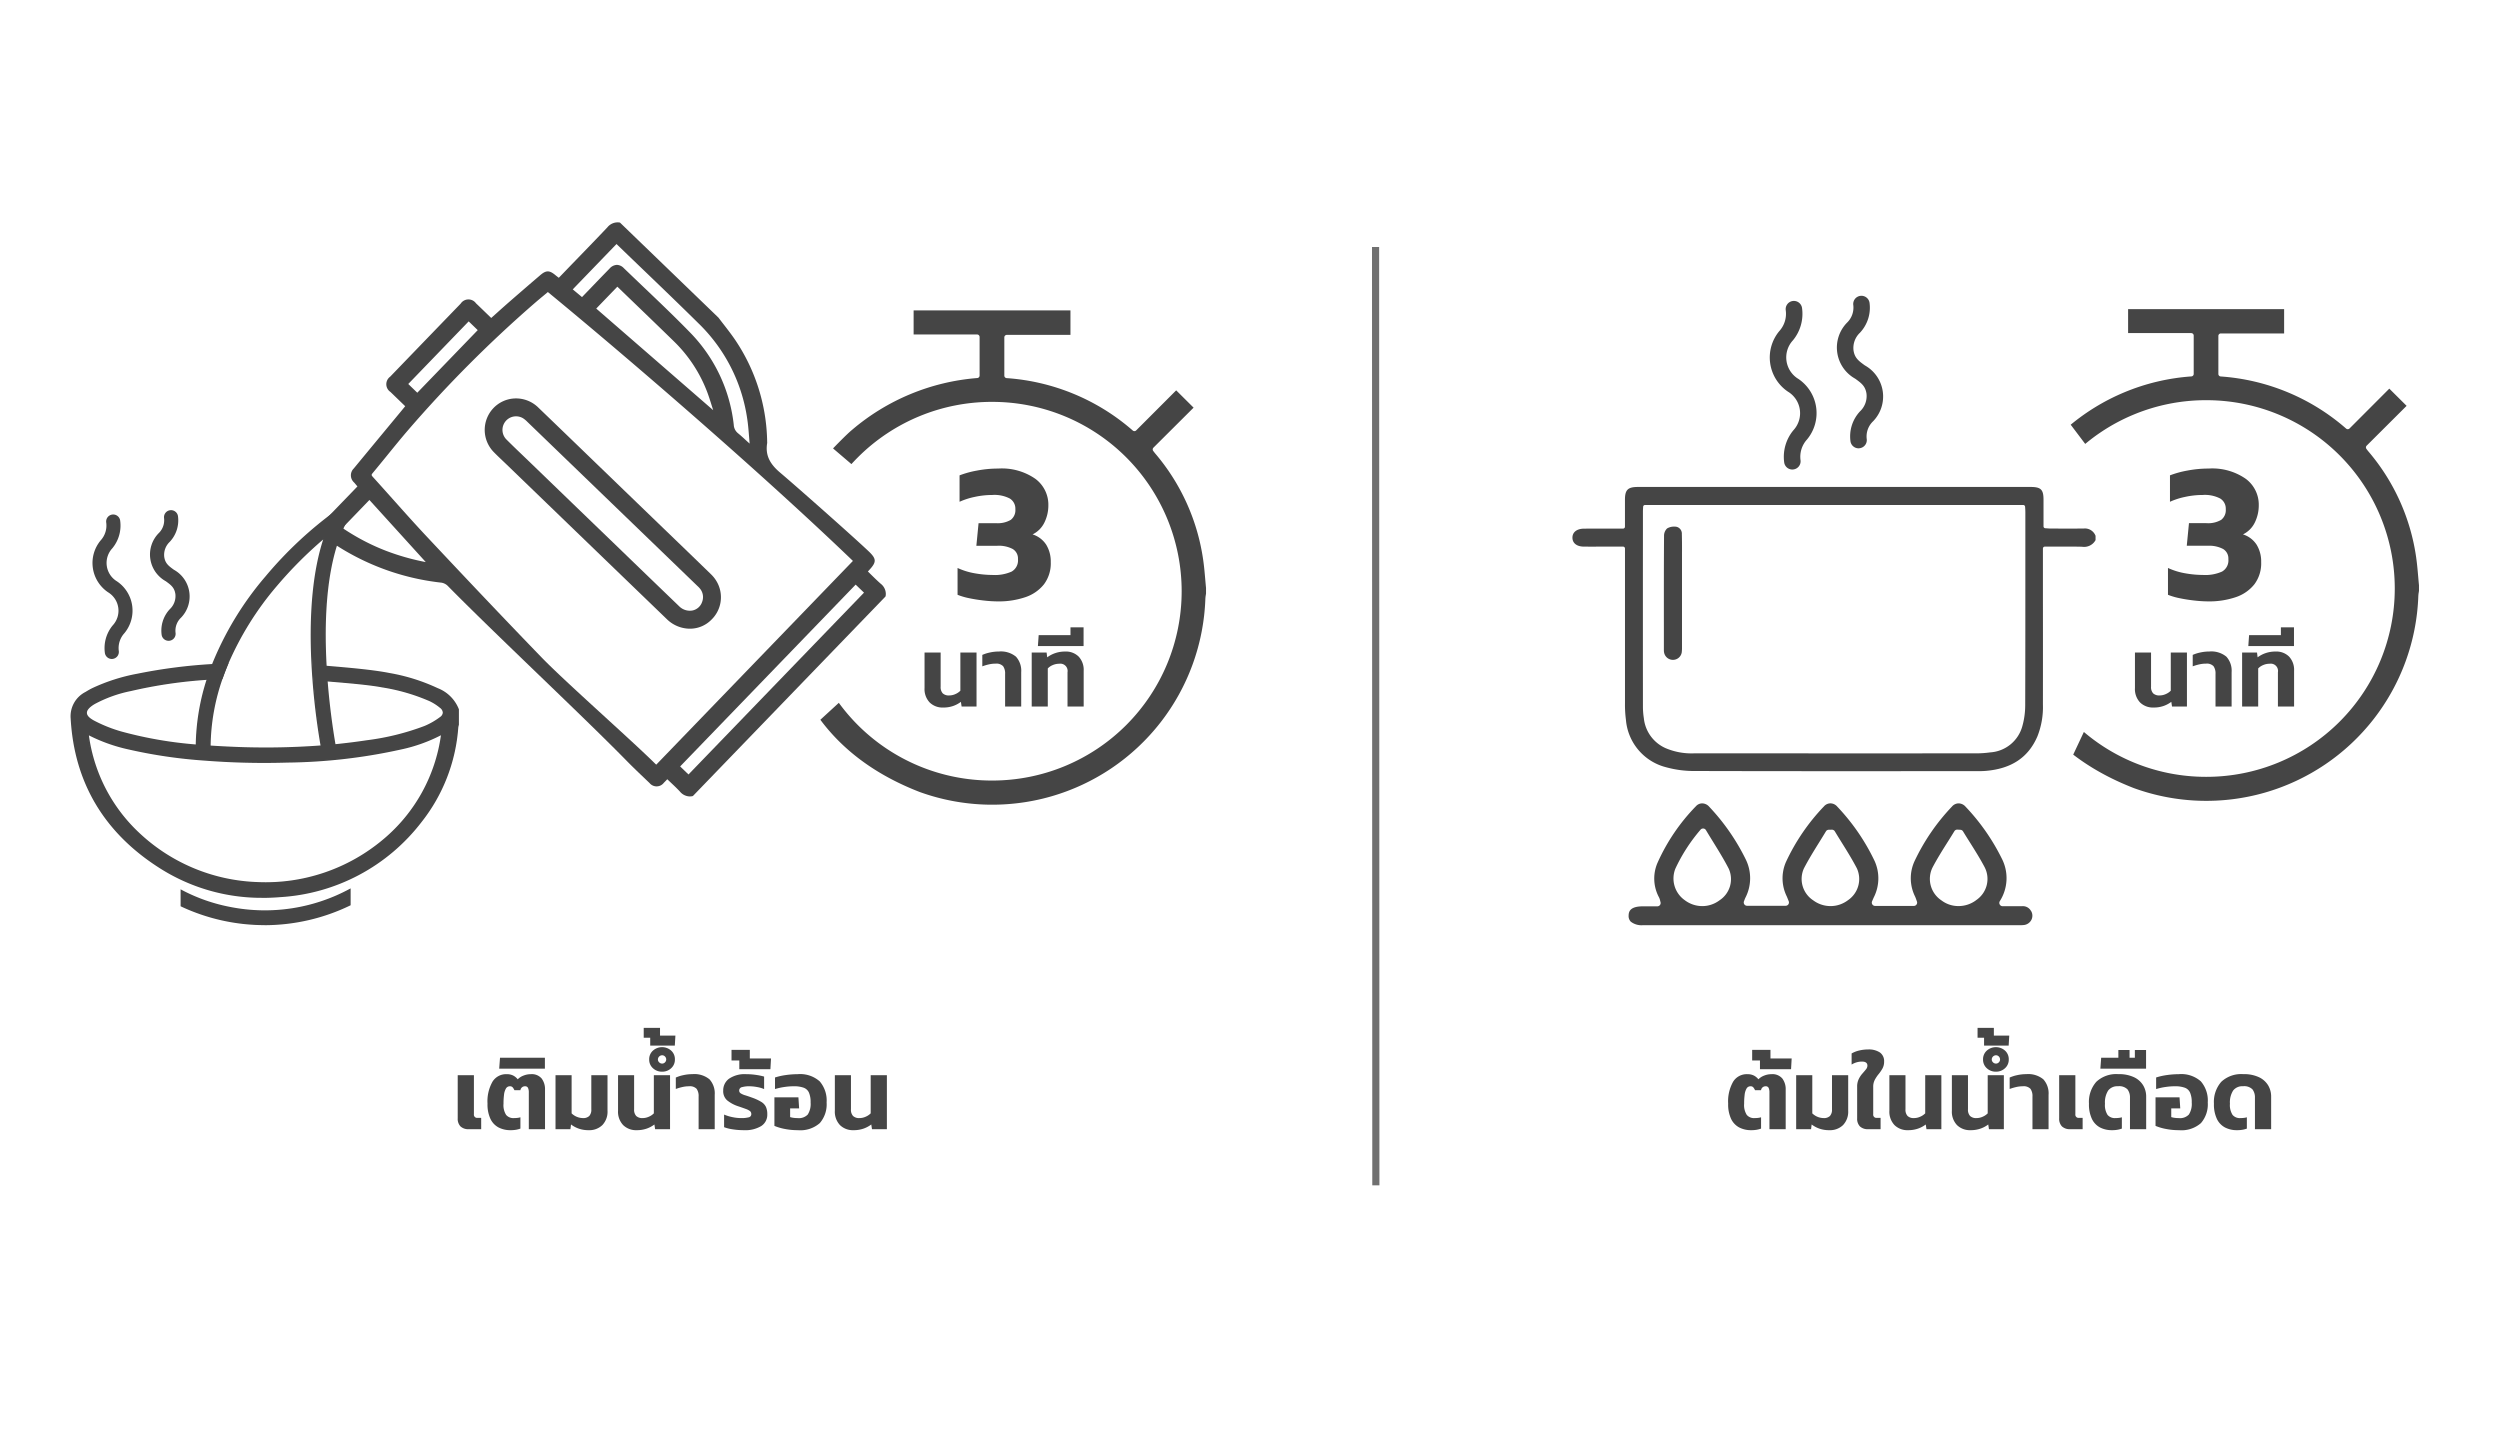 <svg xmlns="http://www.w3.org/2000/svg" xmlns:xlink="http://www.w3.org/1999/xlink" width="350" height="200" viewBox="0 0 350 200"><defs><clipPath id="a"><path d="M485.556,269.766l5.762,7.628-.309,37.7-4.026,8.571,8.554,7.545,36.426-5.927,9.673-12.862,2.161-26.343-3.911-18.007-5.247-7.614-12.657-9.673s-11.936-.1-13.686-.1-10.907.207-12.04.207-8.55,4.219-8.55,4.219-3.077,6.468-3.077,7.146.926,7.519.926,7.519Z" transform="translate(-484.63 -250.68)" fill="none"/></clipPath><clipPath id="b"><path d="M536.763,249.777l5.878,5.017,5.484,9.622.829,7.552-5.9,11.276-8.689,7.965,5.693,11.1,31.913,5.862s16.526-4.7,17.225-6.793,9.543-13.741,9.777-17.577,1.4-21.887,1.4-24.384,0-18.325-1.629-20.884-11.871-16.215-11.871-16.215-17.819-3.8-19.5-3.92-16.113,1.049-16.113,1.049l-8.939,6.751-9.448,5.8-1.861,8.584.982,9.5,4.778-.3Z" transform="translate(-531.01 -218.385)" fill="none"/></clipPath><clipPath id="d"><rect width="350" height="200"/></clipPath></defs><g id="c" clip-path="url(#d)"><path d="M58.762,15a1.593,1.593,0,0,1-1.183-.392,1.532,1.532,0,0,1-.385-1.12V7.44h2.268V12.9a.452.452,0,0,0,.5.518h.518V15Zm5.824.14a3.563,3.563,0,0,1-1.666-.378,2.633,2.633,0,0,1-1.141-1.2,4.752,4.752,0,0,1-.413-2.135,5.571,5.571,0,0,1,.7-3.08A2.239,2.239,0,0,1,64.04,7.3a1.971,1.971,0,0,1,.938.2,1.943,1.943,0,0,1,.616.518A2.221,2.221,0,0,1,66.4,7.5a2.745,2.745,0,0,1,1.015-.2,1.815,1.815,0,0,1,1.533.609,2.485,2.485,0,0,1,.469,1.561V15H67.148V9.876a1.518,1.518,0,0,0-.112-.658.438.438,0,0,0-.434-.224.633.633,0,0,0-.63.546h-.84a1.705,1.705,0,0,0-.252-.406.483.483,0,0,0-.378-.14.62.62,0,0,0-.56.322,2.229,2.229,0,0,0-.266.875,9.933,9.933,0,0,0-.07,1.239A2.544,2.544,0,0,0,63.97,13a1.324,1.324,0,0,0,1.092.448,4.252,4.252,0,0,0,.483-.028,2.384,2.384,0,0,0,.427-.084v1.582a3.739,3.739,0,0,1-.6.161A4.3,4.3,0,0,1,64.586,15.14ZM63,6.53,63.116,5H69.4V6.53ZM75.52,15.14a4.092,4.092,0,0,1-1.379-.217,3.96,3.96,0,0,1-1.085-.581L72.972,15H70.886V7.44H73.14v5.348a2.325,2.325,0,0,0,1.582.658,1.194,1.194,0,0,0,.889-.294,1.3,1.3,0,0,0,.287-.938V7.44h2.268v4.97a2.711,2.711,0,0,1-.721,2.016A2.616,2.616,0,0,1,75.52,15.14Zm6.734,0a2.573,2.573,0,0,1-1.9-.714,2.726,2.726,0,0,1-.714-2.016V7.44H81.89v4.774a1.284,1.284,0,0,0,.294.938,1.219,1.219,0,0,0,.9.294,2.108,2.108,0,0,0,.889-.2,2.168,2.168,0,0,0,.679-.462V7.44h2.268V15H84.83l-.1-.658a3.935,3.935,0,0,1-1.092.581A4.154,4.154,0,0,1,82.254,15.14ZM85.81,6.95a1.823,1.823,0,0,1-1.281-.483A1.592,1.592,0,0,1,84,5.242,1.608,1.608,0,0,1,84.529,4a1.922,1.922,0,0,1,2.548,0A1.608,1.608,0,0,1,87.6,5.242a1.592,1.592,0,0,1-.525,1.225A1.8,1.8,0,0,1,85.81,6.95Zm0-1.134a.542.542,0,0,0,.406-.175.561.561,0,0,0,.168-.4.577.577,0,0,0-.168-.413.542.542,0,0,0-.406-.175.6.6,0,0,0-.588.588.55.55,0,0,0,.175.4A.565.565,0,0,0,85.81,5.816ZM84.144,3.3V2.2h-.91V.818h2.282V1.9h2.156l-.084,1.4ZM90.92,15V10.436a1.744,1.744,0,0,0-.28-1.085,1.3,1.3,0,0,0-1.064-.357,4.234,4.234,0,0,0-.959.112,6.91,6.91,0,0,0-.889.266v-1.6a5.158,5.158,0,0,1,1.05-.336,5.855,5.855,0,0,1,1.274-.14,3.319,3.319,0,0,1,2.387.721,2.924,2.924,0,0,1,.735,2.177V15Zm6.342.14a10.033,10.033,0,0,1-1.575-.119,5.609,5.609,0,0,1-1.2-.3V12.956a5.966,5.966,0,0,0,1.162.357,5.855,5.855,0,0,0,1.176.133,4,4,0,0,0,1.134-.112.439.439,0,0,0,.336-.448.52.52,0,0,0-.2-.434,2.221,2.221,0,0,0-.609-.3Q97.08,12,96.422,11.78a4.81,4.81,0,0,1-1.526-.833A1.705,1.705,0,0,1,94.364,9.6a2.017,2.017,0,0,1,.805-1.659A3.9,3.9,0,0,1,97.612,7.3a9.056,9.056,0,0,1,1.372.105,8.418,8.418,0,0,1,1.106.231v1.75a4.382,4.382,0,0,0-1.036-.294,6.4,6.4,0,0,0-1.036-.1,3.638,3.638,0,0,0-1.008.119A.482.482,0,0,0,96.6,9.6a.447.447,0,0,0,.217.385,2.4,2.4,0,0,0,.63.273q.413.126.987.336a6.74,6.74,0,0,1,1.26.588,1.684,1.684,0,0,1,.651.7,2.462,2.462,0,0,1,.189,1.036,1.866,1.866,0,0,1-.861,1.652A4.328,4.328,0,0,1,97.262,15.14ZM96.618,6.6V5.382H95.526V3.9h2.562V5.1h2.968l-.084,1.5Zm8.19,8.54a9.266,9.266,0,0,1-1.834-.175,7.155,7.155,0,0,1-1.442-.427v-4h3.36l.1,1.554h-1.26v1.218a3.319,3.319,0,0,0,.5.105,4.294,4.294,0,0,0,.56.035,1.714,1.714,0,0,0,1.407-.5,2.738,2.738,0,0,0,.4-1.687,3.342,3.342,0,0,0-.231-1.379,1.3,1.3,0,0,0-.749-.693,4.009,4.009,0,0,0-1.386-.2,9.28,9.28,0,0,0-1.295.1,8.412,8.412,0,0,0-1.323.294V7.762a8.953,8.953,0,0,1,1.54-.343A11.785,11.785,0,0,1,104.78,7.3a4.126,4.126,0,0,1,3.094,1.008,4.11,4.11,0,0,1,.966,2.954,4.011,4.011,0,0,1-.952,2.884A4.112,4.112,0,0,1,104.808,15.14Zm7.8,0a2.573,2.573,0,0,1-1.9-.714,2.726,2.726,0,0,1-.714-2.016V7.44h2.254v4.774a1.284,1.284,0,0,0,.294.938,1.219,1.219,0,0,0,.9.294,2.108,2.108,0,0,0,.889-.2,2.168,2.168,0,0,0,.679-.462V7.44h2.268V15h-2.086l-.1-.658a3.935,3.935,0,0,1-1.092.581A4.154,4.154,0,0,1,112.606,15.14Z" transform="translate(6.886 143.085)" fill="#454545"/><path d="M52.542,15.14a3.563,3.563,0,0,1-1.666-.378,2.633,2.633,0,0,1-1.141-1.2,4.752,4.752,0,0,1-.413-2.135,5.571,5.571,0,0,1,.7-3.08A2.239,2.239,0,0,1,52,7.3a1.971,1.971,0,0,1,.938.2,1.943,1.943,0,0,1,.616.518,2.222,2.222,0,0,1,.805-.518,2.745,2.745,0,0,1,1.015-.2,1.815,1.815,0,0,1,1.533.609,2.485,2.485,0,0,1,.469,1.561V15H55.1V9.876a1.518,1.518,0,0,0-.112-.658.438.438,0,0,0-.434-.224.633.633,0,0,0-.63.546h-.84a1.705,1.705,0,0,0-.252-.406.483.483,0,0,0-.378-.14.62.62,0,0,0-.56.322,2.229,2.229,0,0,0-.266.875,9.933,9.933,0,0,0-.07,1.239A2.544,2.544,0,0,0,51.926,13a1.324,1.324,0,0,0,1.092.448,4.252,4.252,0,0,0,.483-.028,2.384,2.384,0,0,0,.427-.084v1.582a3.74,3.74,0,0,1-.6.161A4.3,4.3,0,0,1,52.542,15.14ZM53.774,6.6V5.382H52.682V3.9h2.562V5.1h2.968l-.084,1.5Zm9.7,8.54a4.092,4.092,0,0,1-1.379-.217,3.96,3.96,0,0,1-1.085-.581L60.928,15H58.842V7.44H61.1v5.348a2.325,2.325,0,0,0,1.582.658,1.194,1.194,0,0,0,.889-.294,1.3,1.3,0,0,0,.287-.938V7.44h2.268v4.97a2.711,2.711,0,0,1-.721,2.016A2.616,2.616,0,0,1,63.476,15.14Zm5.46-.14a1.572,1.572,0,0,1-1.169-.392,1.532,1.532,0,0,1-.385-1.12V9.05A2.373,2.373,0,0,1,67.6,7.993a3.384,3.384,0,0,1,.5-.763q.287-.322.5-.588a.843.843,0,0,0,.217-.532q0-.574-.77-.574a2.72,2.72,0,0,0-1.442.42V4.4a3.813,3.813,0,0,1,1.057-.413,5.262,5.262,0,0,1,1.239-.147,2.794,2.794,0,0,1,1.673.427,1.472,1.472,0,0,1,.581,1.267,1.961,1.961,0,0,1-.231.973,5.2,5.2,0,0,1-.532.777,4.884,4.884,0,0,0-.532.791,2.073,2.073,0,0,0-.231,1V12.9a.452.452,0,0,0,.5.518h.532V15Zm5.572.14a2.573,2.573,0,0,1-1.9-.714,2.726,2.726,0,0,1-.714-2.016V7.44h2.254v4.774a1.284,1.284,0,0,0,.294.938,1.219,1.219,0,0,0,.9.294,2.108,2.108,0,0,0,.889-.2,2.168,2.168,0,0,0,.679-.462V7.44H79.17V15H77.084l-.1-.658a3.935,3.935,0,0,1-1.092.581A4.154,4.154,0,0,1,74.508,15.14Zm8.75,0a2.573,2.573,0,0,1-1.9-.714,2.726,2.726,0,0,1-.714-2.016V7.44h2.254v4.774a1.284,1.284,0,0,0,.294.938,1.219,1.219,0,0,0,.9.294,2.108,2.108,0,0,0,.889-.2,2.168,2.168,0,0,0,.679-.462V7.44H87.92V15H85.834l-.1-.658a3.935,3.935,0,0,1-1.092.581A4.154,4.154,0,0,1,83.258,15.14Zm3.556-8.19a1.823,1.823,0,0,1-1.281-.483,1.592,1.592,0,0,1-.525-1.225A1.608,1.608,0,0,1,85.533,4a1.922,1.922,0,0,1,2.548,0,1.608,1.608,0,0,1,.525,1.239,1.592,1.592,0,0,1-.525,1.225A1.8,1.8,0,0,1,86.814,6.95Zm0-1.134a.542.542,0,0,0,.406-.175.561.561,0,0,0,.168-.4.577.577,0,0,0-.168-.413.542.542,0,0,0-.406-.175.6.6,0,0,0-.588.588.55.55,0,0,0,.175.4A.565.565,0,0,0,86.814,5.816ZM85.148,3.3V2.2h-.91V.818H86.52V1.9h2.156l-.084,1.4ZM91.924,15V10.436a1.744,1.744,0,0,0-.28-1.085,1.3,1.3,0,0,0-1.064-.357,4.234,4.234,0,0,0-.959.112,6.91,6.91,0,0,0-.889.266v-1.6a5.158,5.158,0,0,1,1.05-.336,5.855,5.855,0,0,1,1.274-.14,3.319,3.319,0,0,1,2.387.721,2.924,2.924,0,0,1,.735,2.177V15Zm5.306,0a1.593,1.593,0,0,1-1.183-.392,1.532,1.532,0,0,1-.385-1.12V7.44H97.93V12.9a.452.452,0,0,0,.5.518h.518V15Zm5.824.14a3.563,3.563,0,0,1-1.666-.378,2.633,2.633,0,0,1-1.141-1.2,4.752,4.752,0,0,1-.413-2.135,4.263,4.263,0,0,1,1.022-3.052,4.053,4.053,0,0,1,3.08-1.078,4.87,4.87,0,0,1,2.247.448,2.96,2.96,0,0,1,1.26,1.155,3.041,3.041,0,0,1,.4,1.519V15h-2.268V10.6a1.852,1.852,0,0,0-.343-1.169,1.627,1.627,0,0,0-1.337-.441,1.607,1.607,0,0,0-1.372.6,3.064,3.064,0,0,0-.448,1.841A2.544,2.544,0,0,0,102.438,13a1.324,1.324,0,0,0,1.092.448,4.252,4.252,0,0,0,.483-.028,2.384,2.384,0,0,0,.427-.084v1.582a3.739,3.739,0,0,1-.6.161A4.3,4.3,0,0,1,103.054,15.14ZM101.43,6.53,101.542,5h2.408V3.912h1.568V5h.742V3.912h1.568V6.53Zm11,8.61a9.266,9.266,0,0,1-1.834-.175,7.155,7.155,0,0,1-1.442-.427v-4h3.36l.1,1.554h-1.26v1.218a3.319,3.319,0,0,0,.5.105,4.294,4.294,0,0,0,.56.035,1.714,1.714,0,0,0,1.407-.5,2.738,2.738,0,0,0,.4-1.687,3.342,3.342,0,0,0-.231-1.379,1.3,1.3,0,0,0-.749-.693,4.009,4.009,0,0,0-1.386-.2,9.28,9.28,0,0,0-1.295.1,8.412,8.412,0,0,0-1.323.294V7.762a8.953,8.953,0,0,1,1.54-.343,11.785,11.785,0,0,1,1.624-.119A4.126,4.126,0,0,1,115.5,8.308a4.11,4.11,0,0,1,.966,2.954,4.011,4.011,0,0,1-.952,2.884A4.112,4.112,0,0,1,112.434,15.14Zm8.12,0a3.563,3.563,0,0,1-1.666-.378,2.633,2.633,0,0,1-1.141-1.2,4.752,4.752,0,0,1-.413-2.135,4.263,4.263,0,0,1,1.022-3.052,4.053,4.053,0,0,1,3.08-1.078,4.87,4.87,0,0,1,2.247.448,2.96,2.96,0,0,1,1.26,1.155,3.041,3.041,0,0,1,.4,1.519V15h-2.268V10.6a1.852,1.852,0,0,0-.343-1.169,1.627,1.627,0,0,0-1.337-.441,1.607,1.607,0,0,0-1.372.6,3.064,3.064,0,0,0-.448,1.841A2.544,2.544,0,0,0,119.938,13a1.324,1.324,0,0,0,1.092.448,4.252,4.252,0,0,0,.483-.028,2.384,2.384,0,0,0,.427-.084v1.582a3.739,3.739,0,0,1-.6.161A4.3,4.3,0,0,1,120.554,15.14Z" transform="translate(192.621 143.085)" fill="#454545"/><path d="M0,0,.04,131.368" transform="translate(192.58 34.583)" fill="none" stroke="#707070" stroke-width="1"/><g transform="translate(220.142 36.54)"><g transform="translate(0 0)"><g transform="translate(0 14.616)"><path d="M351.79,317.605h.019a1.962,1.962,0,0,0,1.369-3.388,2,2,0,0,0-1.383-.557h-.03a2.031,2.031,0,0,0-2.005,2A2.008,2.008,0,0,0,351.79,317.605Z" transform="translate(-315.124 -313.66)" fill="none"/><path d="M300.89,350.434c-.81-.4-1.65-.815-2.5-1.135a47.385,47.385,0,0,0-12.553-2.643,88.84,88.84,0,0,0-19.42.1,48.011,48.011,0,0,0-11.26,2.546,26.515,26.515,0,0,0-2.439,1.137c-.19.1-.381.2-.576.29h49.341c-.2-.1-.4-.195-.594-.292Z" transform="translate(-240.16 -338.628)" fill="none"/><path d="M297.809,400.58c0-.158-.009-.316-.021-.48H245.363v0c-.009.142-.014.258-.014.376v2.137q0,12.581,0,25.164a10.106,10.106,0,0,0,.121,1.571,4.665,4.665,0,0,0,2.752,3.8,8.731,8.731,0,0,0,3.746.675h8.568q15.418,0,30.843,0a13.211,13.211,0,0,0,1.968-.128,4.492,4.492,0,0,0,4.054-3.263,10.354,10.354,0,0,0,.39-2.766c.023-7.287.021-14.695.019-21.859v-5.229Zm-46.986,12.936v5.978a5.419,5.419,0,0,1-.037.771,1.777,1.777,0,0,1-1.731,1.522h-.042a1.8,1.8,0,0,1-1.743-1.367,2.073,2.073,0,0,1-.058-.478V417.3c0-4.409-.009-8.97.021-13.456a1.859,1.859,0,0,1,.675-1.425,2.538,2.538,0,0,1,1.727-.3,1.508,1.508,0,0,1,1.167,1.518c.021.829.021,1.669.023,2.483v.4c0,1.26,0,2.52,0,3.778v3.214Z" transform="translate(-234.945 -380.04)" fill="none"/><path d="M272.022,392.793c-1.165.016-2.346.012-3.493.007l-.982,0c-.179,0-.355-.014-.543-.026-.088-.007-.183-.014-.281-.019a.266.266,0,0,1-.253-.262v-3.725c0-1.441-.364-1.794-1.836-1.794H209.719c-1.448,0-1.845.388-1.847,1.8v3.769a.265.265,0,0,1-.269.262h-2.251c-1.058,0-2.151,0-3.226.007-.991.012-1.606.492-1.606,1.258s.6,1.251,1.6,1.258c.989.007,2,0,2.971,0h2.516a.266.266,0,0,1,.269.262v5.651c0,5.259,0,10.7,0,16.048a16.192,16.192,0,0,0,.132,2.281,7.486,7.486,0,0,0,5.644,6.651,14.672,14.672,0,0,0,4.038.52c10.469.03,21.114.028,31.407.023h7.888c.464,0,.94,0,1.4-.039,3.6-.3,5.969-1.887,7.234-4.841a11.093,11.093,0,0,0,.768-4.444q.01-7.617,0-15.236v-6.614a.265.265,0,0,1,.269-.262c.534,0,1.058,0,1.578,0,1.246-.007,2.423-.012,3.618.016a1.828,1.828,0,0,0,1.905-.931v-.594a1.6,1.6,0,0,0-1.752-1.014Zm-8.116,24.795a10.82,10.82,0,0,1-.408,2.906,4.991,4.991,0,0,1-4.493,3.641,14.322,14.322,0,0,1-2.049.135q-15.421.007-30.843,0h-8.568a9.242,9.242,0,0,1-3.973-.724,5.154,5.154,0,0,1-3.056-4.2,10.59,10.59,0,0,1-.128-1.652q-.01-12.581,0-25.164V390.4c0-.125.007-.253.016-.4,0-.077.009-.158.014-.251a.266.266,0,0,1,.269-.251h52.936a.268.268,0,0,1,.269.251q.007.118.014.237c.012.169.021.346.021.52v5.229C263.927,402.89,263.93,410.3,263.907,417.588Z" transform="translate(-200.52 -369.957)" fill="#454545"/><path d="M258.213,414.4c0-.81,0-1.648-.023-2.469a.982.982,0,0,0-.736-1.016,1.725,1.725,0,0,0-.334-.03,1.935,1.935,0,0,0-.989.255,1.4,1.4,0,0,0-.434.991c-.03,4.484-.026,9.044-.023,13.451v2.641a1.55,1.55,0,0,0,.044.357,1.26,1.26,0,0,0,1.249.963,1.246,1.246,0,0,0,1.211-1.068,4.888,4.888,0,0,0,.032-.7V414.4Z" transform="translate(-242.873 -388.318)" fill="#454545"/></g><path d="M290.72,592.919a1.293,1.293,0,0,0-1.279-.666h0c-.573,0-1.146,0-1.768,0h-.926a.466.466,0,0,1-.4-.7,5.988,5.988,0,0,0,.276-5.988,29.457,29.457,0,0,0-5.057-7.238,1.327,1.327,0,0,0-.979-.473,1.239,1.239,0,0,0-.935.45,28.994,28.994,0,0,0-5.259,7.686,5.734,5.734,0,0,0,.1,4.913c.067.148.118.295.172.448.028.079.053.156.084.234a.464.464,0,0,1-.434.627h-5.421a.465.465,0,0,1-.425-.65l.1-.23c.063-.139.109-.251.16-.357a5.884,5.884,0,0,0,.088-5.069,29.329,29.329,0,0,0-5.231-7.607,1.273,1.273,0,0,0-.942-.448,1.215,1.215,0,0,0-.914.427,28.681,28.681,0,0,0-5.335,7.823,5.725,5.725,0,0,0,.128,4.771c.067.153.13.311.193.471l.084.211a.465.465,0,0,1-.432.638h-5.4a.464.464,0,0,1-.432-.633c.026-.067.049-.125.067-.179.042-.111.077-.207.123-.3a5.951,5.951,0,0,0,.033-5.433,29.873,29.873,0,0,0-5.089-7.32,1.335,1.335,0,0,0-.986-.473,1.178,1.178,0,0,0-.873.4,27.218,27.218,0,0,0-5.4,7.967,5.541,5.541,0,0,0,.241,4.813,1.905,1.905,0,0,1,.151.455c.016.065.03.125.049.188a.468.468,0,0,1-.077.408.461.461,0,0,1-.369.183h-.654c-.446,0-.866,0-1.286,0h-.06c-1.775,0-2.012.689-2.019,1.29a1.117,1.117,0,0,0,.3.856,2.446,2.446,0,0,0,1.736.492h52.435c.079,0,.158,0,.237,0a4.316,4.316,0,0,0,.629-.021,1.341,1.341,0,0,0,1.054-.733,1.288,1.288,0,0,0-.046-1.23Zm-43.614-1.49a3.99,3.99,0,0,1-1.142.6,3.937,3.937,0,0,1-1.265.207,4.056,4.056,0,0,1-2.446-.824A3.71,3.71,0,0,1,240.928,587a23.575,23.575,0,0,1,3.518-5.451.465.465,0,0,1,.764.049c.341.573.685,1.128,1.021,1.673.782,1.269,1.518,2.462,2.17,3.727A3.538,3.538,0,0,1,247.106,591.429Zm17.983-.014a4.069,4.069,0,0,1-1.156.61,3.968,3.968,0,0,1-1.281.209,4.056,4.056,0,0,1-2.427-.808,3.574,3.574,0,0,1-1.307-4.449c.65-1.26,1.409-2.481,2.142-3.662.323-.518.638-1.028.949-1.543a.464.464,0,0,1,.388-.225l.453-.009h0a.472.472,0,0,1,.4.225c.309.513.627,1.024.944,1.534.736,1.179,1.495,2.4,2.149,3.655A3.588,3.588,0,0,1,265.089,591.415Zm18.034-.072a4.085,4.085,0,0,1-2.537.889,3.888,3.888,0,0,1-2.393-.789,3.609,3.609,0,0,1-1.272-4.59c.647-1.237,1.4-2.434,2.13-3.593l.016-.023c.311-.494.622-.989.926-1.488a.464.464,0,0,1,.422-.22l.422.023a.464.464,0,0,1,.369.223c.3.5.617,1,.928,1.492.717,1.139,1.457,2.316,2.1,3.534A3.572,3.572,0,0,1,283.124,591.343Z" transform="translate(-226.521 -501.922)" fill="#454545"/><g transform="translate(65.935)" clip-path="url(#a)"><g transform="translate(-6.97 6.744)"><path d="M497.918,337.65h-.077a25.669,25.669,0,0,0-.026,51.337h.074a25.727,25.727,0,0,0,25.644-25.656,25.7,25.7,0,0,0-25.617-25.681Z" transform="translate(-468.115 -324.211)" fill="none"/><path d="M513.768,314.593a29.178,29.178,0,0,0-6.714-14.95c-.063-.074-.123-.153-.183-.235l-.077-.1a.35.35,0,0,1,.03-.46l5.591-5.574-2.423-2.409-5.568,5.577a.348.348,0,0,1-.473.019,29.819,29.819,0,0,0-17.566-7.3.349.349,0,0,1-.323-.348v-5.328a.348.348,0,0,1,.348-.348h8.858v-3.4H473.424v3.353h8.837a.348.348,0,0,1,.348.348v5.368a.349.349,0,0,1-.32.348,29.79,29.79,0,0,0-17.482,7.255.348.348,0,0,1-.473-.019l-5.588-5.663-2.4,2.418,5.6,5.593a.348.348,0,0,1,.028.462c-.169.213-.332.42-.492.62-.33.413-.643.8-.938,1.2a28.464,28.464,0,0,0-5.714,21.019c1.5,12.012,8.037,20.344,19.418,24.758a29.7,29.7,0,0,0,39.806-26.886,4.31,4.31,0,0,1,.063-.538c.012-.067.021-.137.03-.2V318.4c-.04-.4-.074-.8-.109-1.2-.074-.856-.151-1.741-.272-2.6Zm-29.395,30.62H484.3a26.365,26.365,0,0,1,.028-52.73h.081a26.365,26.365,0,0,1-.033,52.73Z" transform="translate(-454.597 -279.74)" fill="#454545"/></g></g></g><g transform="translate(27.621 4.878)"><g transform="translate(0 0.732)"><path d="M119.212,423.192a1.151,1.151,0,0,1-1.138-.989,5.826,5.826,0,0,1,1.284-4.506,3.521,3.521,0,0,0-.764-5.411,5.773,5.773,0,0,1-1.2-8.481,3.6,3.6,0,0,0,.9-2.886,1.151,1.151,0,1,1,2.279-.322A5.826,5.826,0,0,1,119.3,405.1a3.519,3.519,0,0,0,.764,5.408,5.773,5.773,0,0,1,1.2,8.481,3.6,3.6,0,0,0-.905,2.888,1.152,1.152,0,0,1-.978,1.3A1.1,1.1,0,0,1,119.212,423.192Z" transform="translate(-116.049 -399.607)" fill="#454545"/><path d="M119.822,400.1a.825.825,0,0,0-.144.011,1.016,1.016,0,0,0-.862,1.146,3.753,3.753,0,0,1-.929,2.983,5.642,5.642,0,0,0,1.171,8.3,3.651,3.651,0,0,1,.789,5.593,5.709,5.709,0,0,0-1.263,4.411,1.014,1.014,0,1,0,2.008-.284,3.75,3.75,0,0,1,.929-2.983,5.638,5.638,0,0,0-1.171-8.3,3.651,3.651,0,0,1-.789-5.593,5.705,5.705,0,0,0,1.263-4.411,1.01,1.01,0,0,0-1-.873Z" transform="translate(-116.424 -399.967)" fill="#454545"/></g><g transform="translate(9.398 0)"><path d="M153.772,418.252a1.147,1.147,0,0,1-1.135-.981,5.129,5.129,0,0,1,1.344-4.2,2.94,2.94,0,0,0,.9-2.468c-.16-1.07-.726-1.479-1.582-2.1a4.985,4.985,0,0,1-1.165-7.82,2.938,2.938,0,0,0,.9-2.466,1.149,1.149,0,0,1,2.273-.339,5.12,5.12,0,0,1-1.344,4.194,2.932,2.932,0,0,0-.9,2.468c.16,1.07.726,1.479,1.582,2.1a4.985,4.985,0,0,1,1.165,7.82,2.933,2.933,0,0,0-.9,2.468,1.146,1.146,0,0,1-.967,1.306A1.209,1.209,0,0,1,153.772,418.252Z" transform="translate(-150.732 -396.905)" fill="#454545"/><path d="M154.528,397.4a.951.951,0,0,0-.149.011,1.014,1.014,0,0,0-.856,1.151,3.075,3.075,0,0,1-.927,2.569,4.85,4.85,0,0,0,1.135,7.627,2.878,2.878,0,0,1,.71,4.755,5.013,5.013,0,0,0-1.32,4.094,1.014,1.014,0,0,0,2.005-.3,3.077,3.077,0,0,1,.927-2.569,4.85,4.85,0,0,0-1.135-7.627,2.878,2.878,0,0,1-.71-4.755,5.014,5.014,0,0,0,1.32-4.094,1.019,1.019,0,0,0-1.005-.864Z" transform="translate(-151.088 -397.266)" fill="#454545"/></g></g></g><g transform="translate(6.886 30)"><path d="M21.672,31.28a17.972,17.972,0,0,1-1.848-.112q-1.064-.112-2.086-.322a9.4,9.4,0,0,1-1.694-.49V26.6a9.7,9.7,0,0,0,2.464.756,14.729,14.729,0,0,0,2.464.224,5.744,5.744,0,0,0,2.646-.476,1.8,1.8,0,0,0,.882-1.736,1.544,1.544,0,0,0-.742-1.428,4.185,4.185,0,0,0-2.142-.448h-2.94l.308-3.164H21.42a3.618,3.618,0,0,0,2.072-.462,1.717,1.717,0,0,0,.644-1.5,1.661,1.661,0,0,0-.77-1.484,4.663,4.663,0,0,0-2.478-.5,11.517,11.517,0,0,0-2.436.266,10.006,10.006,0,0,0-2.128.686v-3.7a13.507,13.507,0,0,1,2.45-.672,15.753,15.753,0,0,1,2.954-.28A8.208,8.208,0,0,1,26.95,14.13a4.509,4.509,0,0,1,1.806,3.682,5.422,5.422,0,0,1-.546,2.408,3.591,3.591,0,0,1-1.666,1.68,3.536,3.536,0,0,1,1.918,1.456,4.506,4.506,0,0,1,.63,2.436,4.873,4.873,0,0,1-.952,3.094,5.582,5.582,0,0,1-2.618,1.806A11.549,11.549,0,0,1,21.672,31.28ZM14.035,46.14a2.573,2.573,0,0,1-1.9-.714,2.726,2.726,0,0,1-.714-2.016V38.44h2.254v4.774a1.284,1.284,0,0,0,.294.938,1.219,1.219,0,0,0,.9.294,2.108,2.108,0,0,0,.889-.2,2.168,2.168,0,0,0,.679-.462V38.44H18.7V46H16.611l-.1-.658a3.935,3.935,0,0,1-1.092.581A4.154,4.154,0,0,1,14.035,46.14ZM22.7,46V41.436a1.744,1.744,0,0,0-.28-1.085,1.3,1.3,0,0,0-1.064-.357,4.234,4.234,0,0,0-.959.112,6.91,6.91,0,0,0-.889.266v-1.6a5.158,5.158,0,0,1,1.05-.336,5.855,5.855,0,0,1,1.274-.14,3.319,3.319,0,0,1,2.387.721,2.924,2.924,0,0,1,.735,2.177V46Zm3.724,0V38.44h2.086l.084.672a4,4,0,0,1,1.113-.588,4.217,4.217,0,0,1,1.407-.224,2.526,2.526,0,0,1,1.89.714A2.718,2.718,0,0,1,33.7,41v5H31.437V41.2a1.021,1.021,0,0,0-1.176-1.19,2.222,2.222,0,0,0-.9.189,1.957,1.957,0,0,0-.686.469V46Zm.868-8.47L27.4,36h4.452V34.912h1.834V37.53Z" transform="translate(111.129 22.916)" fill="#454545"/><g transform="translate(3 0)"><g transform="translate(34.87 1.125)"><path d="M331.643,273.824c-.464-.406-.914-.849-1.348-1.276-.146-.144-.29-.288-.439-.432l.019-.021c.056-.063.1-.109.139-.155,1.075-1.142,1.065-1.587-.056-2.653-2.221-2.11-10.221-9.183-12.388-11.012-1.534-1.293-2.077-2.527-1.817-4.129a.5.5,0,0,0,0-.144v-.028a26.174,26.174,0,0,0-4.44-14.222c-.506-.75-1.068-1.476-1.611-2.179-.253-.325-.506-.652-.752-.979a.209.209,0,0,0-.021-.023l-13.741-13.263a.178.178,0,0,0-.1-.051,1.85,1.85,0,0,0-1.715.689c-1.425,1.506-2.892,3.019-4.31,4.484q-.79.815-1.58,1.634c-.248.26-.5.52-.761.789l-.137.144-.058-.044c-.148-.111-.281-.211-.408-.318-.852-.71-1.311-.71-2.14,0-1.328,1.133-2.745,2.356-4.333,3.739-.589.515-1.172,1.035-1.761,1.564l-.764.685-.608-.587c-.517-.5-1.023-.991-1.529-1.474a1.3,1.3,0,0,0-2.137.051q-4.943,5.114-9.877,10.232a1.3,1.3,0,0,0,.044,2.135c.5.485,1,.968,1.506,1.457l.559.541-.067.081c-.151.186-.292.357-.432.529l-1.685,2.035q-2.513,3.035-5.022,6.076a1.342,1.342,0,0,0,.053,1.959c.116.13.227.265.348.411.039.044.077.091.118.137l-1.666,1.727q-1.563,1.615-3.121,3.237c-.077.081-.144.16-.207.241a1.281,1.281,0,0,0-.278.961,1.531,1.531,0,0,0,.694.97q.153.111.313.223l.155.109c.107.074.214.149.32.22l.074.053c.5.344,1.03.687,1.576,1.019a33.993,33.993,0,0,0,13.892,4.713,1.626,1.626,0,0,1,.882.443c3.175,3.235,7.877,7.765,12.423,12.147,4.625,4.456,9.408,9.062,12.625,12.344.882.9,1.81,1.782,2.708,2.639l.508.483a1.272,1.272,0,0,0,1.994-.033c.144-.142.283-.288.439-.453l.046-.049c.155.148.306.292.457.434.467.441.907.856,1.32,1.3a1.835,1.835,0,0,0,1.369.675,1.956,1.956,0,0,0,.376-.039.179.179,0,0,0,.1-.056l8.858-9.176q9.02-9.343,18.039-18.687a.208.208,0,0,0,.051-.107,2.047,2.047,0,0,0,.026-.309,1.823,1.823,0,0,0-.724-1.411Zm-36.867-41.585,2.4,2.314c1.8,1.734,3.658,3.525,5.477,5.3a19.575,19.575,0,0,1,4.576,6.807c.3.74.541,1.518.777,2.272.063.2.125.4.19.6l-1.6-1.392q-7.373-6.409-14.772-12.834c.97-1.007,1.949-2.021,2.952-3.059Zm3.569-.046c-.891-.849-1.78-1.7-2.667-2.551a1.4,1.4,0,0,0-.958-.453,1.469,1.469,0,0,0-1.035.522q-1.173,1.2-2.339,2.418l-1.139,1.181-.376.39-.281-.237-1.014-.845c2.073-2.147,4.082-4.226,6.127-6.35l.2.195q1.741,1.681,3.486,3.356c2.592,2.49,5.27,5.064,7.867,7.631a23.253,23.253,0,0,1,6.721,13.131c.139.866.209,1.736.283,2.655.025.323.051.65.081.979q-.261-.233-.522-.473c-.36-.332-.733-.675-1.121-.991a1.593,1.593,0,0,1-.58-1.158,21.9,21.9,0,0,0-6.09-12.91c-2.158-2.221-4.44-4.393-6.644-6.491Zm-32.839,13.672,8.459-8.765,1.267,1.225-8.461,8.763c-.332-.32-.65-.627-.963-.931Zm62.252,24.772-1.963,2.033q-12.8,13.256-25.568,26.487a1.625,1.625,0,0,1-.128-.111c-1.511-1.5-4.194-3.952-7.034-6.551-3.5-3.2-7.127-6.519-8.942-8.4-4.648-4.806-9.543-9.956-15.869-16.7-1.7-1.808-3.377-3.688-5-5.507-.905-1.012-1.808-2.026-2.722-3.031-.195-.218-.2-.29-.012-.515.668-.8,1.334-1.622,1.982-2.416.986-1.214,2.005-2.469,3.043-3.674a173.921,173.921,0,0,1,17.529-17.594c.466-.406.951-.812,1.42-1.2l.557-.466C296.927,242.76,315.28,258.641,327.758,270.635Zm-59.8.162a32.629,32.629,0,0,1-5.6-1.592,30.1,30.1,0,0,1-5.071-2.539c-.327-.2-.661-.42-1-.647.977-1.012,1.931-2,2.889-2.994l.891-.924Zm61.351,4.282-7.132,7.387q-8.734,9.048-17.438,18.065c-.381-.367-.745-.719-1.1-1.061l-.067-.065,24.57-25.454C328.538,274.334,328.912,274.694,329.311,275.079Z" transform="translate(-253.106 -223.232)" fill="#454545"/><path d="M356.9,329.461a4.376,4.376,0,0,0-3.1,1.427,4.433,4.433,0,0,0,.04,6.006c.415.432.856.849,1.281,1.255.174.165.346.327.518.494l5.535,5.342q8.477,8.188,16.96,16.368a4.649,4.649,0,0,0,3.221,1.346,4.215,4.215,0,0,0,3.029-1.258,4.376,4.376,0,0,0,.977-4.878,4.612,4.612,0,0,0-1.019-1.469c-2.23-2.17-4.507-4.363-6.709-6.486q-1.473-1.42-2.947-2.843l-2.462-2.376q-1.887-1.821-3.776-3.646c-2.717-2.627-5.53-5.342-8.3-8.007A4.45,4.45,0,0,0,356.9,329.461Zm26.153,28.575a1.816,1.816,0,0,1-1.311,1.112,2.1,2.1,0,0,1-1.866-.585q-4.637-4.463-9.262-8.935L367.888,347q-4.456-4.3-8.907-8.6l-1-.961c-.764-.729-1.55-1.485-2.307-2.244a1.9,1.9,0,0,1,1.36-3.228,1.91,1.91,0,0,1,.977.269,3.568,3.568,0,0,1,.61.508l.056.053q11.822,11.408,23.641,22.815c.042.042.084.081.125.121a3.173,3.173,0,0,1,.278.283,1.866,1.866,0,0,1,.327,2.019Z" transform="translate(-329.543 -304.806)" fill="#454545"/></g><g transform="translate(3.062 41.429)"><g transform="translate(0 0.627)"><path d="M118.758,419.808a.986.986,0,0,1-.975-.847,4.99,4.99,0,0,1,1.1-3.859,3.016,3.016,0,0,0-.654-4.634A4.944,4.944,0,0,1,117.2,403.2a3.08,3.08,0,0,0,.775-2.472.986.986,0,1,1,1.952-.276,4.99,4.99,0,0,1-1.1,3.859,3.014,3.014,0,0,0,.654,4.632,4.944,4.944,0,0,1,1.026,7.264,3.082,3.082,0,0,0-.775,2.474.986.986,0,0,1-.838,1.114A.937.937,0,0,1,118.758,419.808Z" transform="translate(-116.049 -399.607)" fill="#454545"/><path d="M119.355,400.1a.714.714,0,0,0-.123.009.87.87,0,0,0-.738.982,3.215,3.215,0,0,1-.8,2.555,4.832,4.832,0,0,0,1,7.111,3.127,3.127,0,0,1,.675,4.79,4.89,4.89,0,0,0-1.081,3.778.868.868,0,1,0,1.72-.244,3.212,3.212,0,0,1,.8-2.555,4.829,4.829,0,0,0-1-7.108,3.127,3.127,0,0,1-.675-4.79,4.887,4.887,0,0,0,1.081-3.778.865.865,0,0,0-.856-.747Z" transform="translate(-116.444 -399.986)" fill="#454545"/></g><g transform="translate(8.049)"><path d="M153.336,415.189a.983.983,0,0,1-.972-.84,4.393,4.393,0,0,1,1.151-3.595,2.519,2.519,0,0,0,.773-2.114c-.137-.917-.622-1.267-1.355-1.8a4.27,4.27,0,0,1-1-6.7,2.516,2.516,0,0,0,.773-2.112.984.984,0,0,1,1.947-.29,4.385,4.385,0,0,1-1.151,3.593,2.512,2.512,0,0,0-.773,2.114c.137.917.622,1.267,1.355,1.8a4.27,4.27,0,0,1,1,6.7,2.512,2.512,0,0,0-.773,2.114.982.982,0,0,1-.829,1.119A1.04,1.04,0,0,1,153.336,415.189Z" transform="translate(-150.732 -396.905)" fill="#454545"/><path d="M154.053,397.4a.811.811,0,0,0-.128.009.869.869,0,0,0-.733.986,2.633,2.633,0,0,1-.794,2.2,4.154,4.154,0,0,0,.972,6.533,2.465,2.465,0,0,1,.608,4.073,4.294,4.294,0,0,0-1.13,3.507.868.868,0,0,0,1.717-.255,2.636,2.636,0,0,1,.794-2.2,4.154,4.154,0,0,0-.972-6.533,2.465,2.465,0,0,1-.608-4.073,4.294,4.294,0,0,0,1.13-3.507.872.872,0,0,0-.861-.74Z" transform="translate(-151.107 -397.285)" fill="#454545"/></g></g><g transform="translate(99.364)" clip-path="url(#b)"><g transform="translate(-0.269 13.455)"><path d="M573.388,334.57h-.079a25.807,25.807,0,0,0-.025,51.613h.074a25.866,25.866,0,0,0,25.783-25.793,25.831,25.831,0,0,0-25.753-25.818Z" transform="translate(-543.426 -321.061)" fill="none"/><path d="M537.264,295.924c-.17.216-.334.422-.5.624-.332.415-.645.805-.94,1.207a28.6,28.6,0,0,0-5.744,21.13c1.513,12.077,8.081,20.453,19.52,24.89a29.859,29.859,0,0,0,40.019-27.032,4.474,4.474,0,0,1,.063-.543c.012-.067.021-.135.03-.2v-.78c-.039-.4-.074-.8-.109-1.2-.074-.861-.151-1.752-.274-2.618a29.33,29.33,0,0,0-6.749-15.029c-.063-.077-.123-.156-.183-.234l-.077-.1a.353.353,0,0,1,.03-.462l5.621-5.6-2.437-2.423-5.6,5.607a.351.351,0,0,1-.476.019,29.977,29.977,0,0,0-17.659-7.338.35.35,0,0,1-.325-.348v-5.356a.35.35,0,0,1,.351-.35h8.907V276.36H548.775v3.372h8.886a.352.352,0,0,1,.351.35v5.4a.349.349,0,0,1-.323.348,30.74,30.74,0,0,0-17.577,7.294c-.873.724-2.85,2.8-2.85,2.8Zm22.516,46.257H559.7a26.506,26.506,0,0,1,.028-53.013h.081a26.506,26.506,0,0,1-.03,53.013Zm-22.834-51.37" transform="translate(-529.849 -276.36)" fill="#454545"/></g></g><g transform="translate(0 62.833)"><path d="M129.347,520.321c-13.224-.525-22.618-10.532-23.688-20.861a22.259,22.259,0,0,0,5.663,2.058A69.468,69.468,0,0,0,122,503.092a106.126,106.126,0,0,0,11.56.276,78.574,78.574,0,0,0,15.955-1.843,21.927,21.927,0,0,0,5.512-1.968,1.231,1.231,0,0,1,.2-.067C153.991,510.6,143.5,520.882,129.347,520.321Zm25.25-27.139a26.414,26.414,0,0,0-6.79-2.126c-2.36-.469-6.159-.782-8.835-1.007l-.861-.072c.035.668.079,1.325.132,1.961l.859.074c2.351.2,5.76.46,7.779.842a27.667,27.667,0,0,1,6.64,1.924,7.043,7.043,0,0,1,1.522.972.836.836,0,0,1-.007,1.462,10.228,10.228,0,0,1-2.193,1.26,35.015,35.015,0,0,1-8.1,2c-1.193.181-2.383.334-3.579.464-.313.035-.629.067-.942.1-.62.06-1.242.114-1.861.16a105.57,105.57,0,0,1-13.054.16q-1.267-.059-2.534-.142a.174.174,0,0,1-.049,0c-.62-.039-1.239-.088-1.857-.142a56.5,56.5,0,0,1-10.508-1.817,20.246,20.246,0,0,1-3.783-1.5c-1.564-.808-1.527-1.673-.007-2.571a18.1,18.1,0,0,1,5.062-1.819,66.72,66.72,0,0,1,10.791-1.585q1-.073,2-.123c.234-.673.49-1.332.759-1.977-.306.019-.608.037-.912.051-.381.021-.759.042-1.139.067a74.613,74.613,0,0,0-10.522,1.355,25.776,25.776,0,0,0-6.275,2.005c-.33.16-.643.346-.954.536a3.712,3.712,0,0,0-2.014,3.632c.5,8.84,4.549,15.793,12.267,20.745a27.968,27.968,0,0,0,36.661-6.359,23.96,23.96,0,0,0,5.115-13.108,3.558,3.558,0,0,1,.088-.432v-2.105A5.039,5.039,0,0,0,154.6,493.182Z" transform="translate(-103.239 -489.552)" fill="#454545"/><path d="M129.744,521.994a26.522,26.522,0,0,1-14.56-4.247c-7.675-4.925-11.82-11.936-12.321-20.836a3.817,3.817,0,0,1,2.07-3.739c.35-.214.648-.388.963-.541a26.018,26.018,0,0,1,6.3-2.014,74.3,74.3,0,0,1,10.539-1.358c.381-.026.759-.047,1.139-.067.288-.014.571-.03.859-.049l.239-.014-.072.172c-.281.673-.536,1.334-.757,1.97l-.026.074-.079,0c-.643.033-1.295.072-2,.123a66.317,66.317,0,0,0-10.773,1.583,18.156,18.156,0,0,0-5.029,1.808c-.738.436-1.107.854-1.1,1.244s.381.754,1.1,1.126a19.923,19.923,0,0,0,3.762,1.488,56.25,56.25,0,0,0,10.487,1.812c.68.058,1.286.1,1.854.142.021,0,.03,0,.042,0,.819.053,1.648.1,2.539.142a104.647,104.647,0,0,0,13.04-.16c.629-.047,1.256-.1,1.859-.16.313-.03.629-.063.94-.1,1.216-.132,2.418-.288,3.574-.464a35.033,35.033,0,0,0,8.072-2,10.1,10.1,0,0,0,2.168-1.246.829.829,0,0,0,.388-.606.889.889,0,0,0-.385-.673,6.872,6.872,0,0,0-1.5-.956,27.193,27.193,0,0,0-6.612-1.915c-1.833-.348-4.885-.6-7.115-.787l-.652-.053c-.26-.021-.508-.044-.738-.063l-.218-.019-.009-.1c-.053-.633-.1-1.295-.132-1.966l-.007-.132,1.184.1c2.678.225,6.347.534,8.659.993a26.737,26.737,0,0,1,6.821,2.135h0a5.191,5.191,0,0,1,2.957,2.957l0,.035v2.128c-.012.046-.023.093-.035.142a1.866,1.866,0,0,0-.053.276A24.135,24.135,0,0,1,152,511.367,26.982,26.982,0,0,1,132.158,521.9q-1.218.1-2.409.1Zm-5.127-32.609c-.244.014-.485.028-.729.039-.378.021-.757.042-1.137.067a74.512,74.512,0,0,0-10.506,1.353,25.661,25.661,0,0,0-6.247,2,10.44,10.44,0,0,0-.945.531,3.6,3.6,0,0,0-1.959,3.528c.5,8.824,4.6,15.772,12.214,20.655a27.855,27.855,0,0,0,36.508-6.333,23.89,23.89,0,0,0,5.089-13.045,1.971,1.971,0,0,1,.06-.313l.028-.121v-2.075a4.936,4.936,0,0,0-2.834-2.8,26.522,26.522,0,0,0-6.76-2.117c-2.3-.457-5.96-.763-8.633-.989l-.917-.077c.033.587.072,1.167.116,1.727h.023c.23.023.478.044.738.065l.652.053c2.358.2,5.294.441,7.139.789a27.431,27.431,0,0,1,6.668,1.933,7.115,7.115,0,0,1,1.548.989,1.108,1.108,0,0,1,.466.859,1.048,1.048,0,0,1-.48.787,10.312,10.312,0,0,1-2.219,1.274,35.209,35.209,0,0,1-8.123,2.01c-1.16.176-2.365.332-3.583.464-.313.035-.629.067-.945.1-.606.058-1.232.114-1.864.16a104.614,104.614,0,0,1-13.068.16c-.893-.042-1.722-.088-2.537-.141a.3.3,0,0,1-.058-.007c-.559-.035-1.167-.081-1.85-.142a56.5,56.5,0,0,1-10.529-1.822,20.158,20.158,0,0,1-3.8-1.506c-.81-.418-1.209-.852-1.223-1.325s.383-.961,1.209-1.45a18.463,18.463,0,0,1,5.094-1.833,66.53,66.53,0,0,1,10.81-1.587c.673-.049,1.3-.088,1.924-.118.2-.564.42-1.146.664-1.738Zm5.426,30.652q-.543,0-1.086-.021a25.592,25.592,0,0,1-16.475-6.786,23.078,23.078,0,0,1-7.322-14.18l-.023-.22.195.107a22.44,22.44,0,0,0,5.632,2.047,68.842,68.842,0,0,0,10.662,1.571,106.794,106.794,0,0,0,11.546.276,76.994,76.994,0,0,0,15.932-1.84,22.154,22.154,0,0,0,5.482-1.956.7.7,0,0,1,.16-.058l.23-.072-.019.179a23.326,23.326,0,0,1-8.137,14.867,25.689,25.689,0,0,1-16.777,6.09Zm-24.63-20.792a22.913,22.913,0,0,0,7.227,13.815,25.372,25.372,0,0,0,16.326,6.723h0a25.53,25.53,0,0,0,17.7-6.013,23.109,23.109,0,0,0,8.034-14.537H154.7a22.163,22.163,0,0,1-5.54,1.982,77.327,77.327,0,0,1-15.978,1.845,107.254,107.254,0,0,1-11.571-.276,69,69,0,0,1-10.7-1.576,23.029,23.029,0,0,1-5.5-1.963Z" transform="translate(-102.855 -489.13)" fill="#454545"/><g transform="translate(15.399 31.537)"><path d="M193.284,625.84v2.1a27.467,27.467,0,0,1-11.936,2.748,27.444,27.444,0,0,1-11.639-2.6v-2.11a24.355,24.355,0,0,0,6.865,2.4A25.055,25.055,0,0,0,193.284,625.84Z" transform="translate(-169.594 -625.65)" fill="#454545"/><path d="M180.965,630.17a27.562,27.562,0,0,1-11.69-2.611l-.065-.033v-2.379l.172.1a24.169,24.169,0,0,0,6.83,2.386,24.944,24.944,0,0,0,16.633-2.52l.169-.088v2.36l-.065.033a27.584,27.584,0,0,1-11.987,2.759Zm-11.522-2.79a27.3,27.3,0,0,0,11.52,2.558,27.33,27.33,0,0,0,11.82-2.706V625.4a25.145,25.145,0,0,1-16.614,2.455,24.677,24.677,0,0,1-6.728-2.316v1.843Z" transform="translate(-169.21 -625.02)" fill="#454545"/></g></g><g transform="translate(17.51 41.128)"><path d="M199.946,397.5c-3.075,5.328-3.418,13.769-3.029,20.694q.056,1.006.13,1.963c.33,4.217.877,7.631,1.123,9.025.072.418.118.657.123.678a.928.928,0,1,1-1.822.36c-.019-.093-.077-.395-.162-.877-.68-3.85-3.022-19.1.478-29.3a56.839,56.839,0,0,0-6.818,6.8,43.408,43.408,0,0,0-6.842,10.982c-.269.645-.525,1.3-.759,1.977a29.508,29.508,0,0,0-1.7,9.555c0,.246,0,.492,0,.74a.928.928,0,0,1-.91.947h-.019a.928.928,0,0,1-.928-.907c-.007-.306-.007-.615,0-.921a31.246,31.246,0,0,1,1.555-9.29q.32-.992.706-1.982a44.15,44.15,0,0,1,7.505-12.335,54.978,54.978,0,0,1,10.04-9.341.929.929,0,0,1,1.325,1.232Z" transform="translate(-178.696 -395.99)" fill="#454545"/><path d="M179.375,430.771a1.044,1.044,0,0,1-1.065-1.021c-.007-.309-.007-.617,0-.926a31.437,31.437,0,0,1,1.56-9.325c.22-.68.457-1.348.708-1.989a44.287,44.287,0,0,1,7.524-12.367,55.034,55.034,0,0,1,10.06-9.36,1.045,1.045,0,0,1,1.492,1.385h0c-1.736,3.008-3.667,9.025-3.012,20.629.035.634.079,1.3.13,1.961.337,4.305.9,7.737,1.121,9.014.072.415.118.652.123.673a1.044,1.044,0,1,1-2.049.4c-.019-.093-.077-.395-.162-.88a97.1,97.1,0,0,1-1.33-12.286c-.283-6.765.283-12.374,1.68-16.679a57.347,57.347,0,0,0-6.489,6.519,42.913,42.913,0,0,0-6.823,10.952c-.281.671-.534,1.334-.757,1.97a29.418,29.418,0,0,0-1.69,9.517c0,.246,0,.49,0,.738a1.046,1.046,0,0,1-1.026,1.065Zm19.371-34.937a.818.818,0,0,0-.455.139,54.914,54.914,0,0,0-10.016,9.32,44.069,44.069,0,0,0-7.487,12.3c-.248.636-.485,1.3-.7,1.975a31.132,31.132,0,0,0-1.548,9.255c0,.3,0,.613,0,.917a.806.806,0,0,0,.812.794.817.817,0,0,0,.812-.829c0-.248-.007-.5,0-.743a29.637,29.637,0,0,1,1.7-9.592c.223-.64.48-1.307.761-1.984a43.171,43.171,0,0,1,6.86-11.012,57.443,57.443,0,0,1,6.832-6.816l.32-.269-.137.4c-.873,2.546-3.488,12.177-.473,29.244.086.48.144.782.162.875a.814.814,0,0,0,1.6-.313c0-.018-.051-.26-.123-.68-.225-1.279-.787-4.72-1.126-9.037-.051-.668-.1-1.33-.13-1.966-.362-6.435-.128-15.261,3.045-20.759h0a.805.805,0,0,0-.151-1,.817.817,0,0,0-.555-.218Z" transform="translate(-178.304 -395.603)" fill="#454545"/></g></g></g><path d="M21.672,31.28a17.972,17.972,0,0,1-1.848-.112q-1.064-.112-2.086-.322a9.4,9.4,0,0,1-1.694-.49V26.6a9.7,9.7,0,0,0,2.464.756,14.729,14.729,0,0,0,2.464.224,5.744,5.744,0,0,0,2.646-.476,1.8,1.8,0,0,0,.882-1.736,1.544,1.544,0,0,0-.742-1.428,4.185,4.185,0,0,0-2.142-.448h-2.94l.308-3.164H21.42a3.618,3.618,0,0,0,2.072-.462,1.717,1.717,0,0,0,.644-1.5,1.661,1.661,0,0,0-.77-1.484,4.663,4.663,0,0,0-2.478-.5,11.517,11.517,0,0,0-2.436.266,10.006,10.006,0,0,0-2.128.686v-3.7a13.507,13.507,0,0,1,2.45-.672,15.753,15.753,0,0,1,2.954-.28A8.208,8.208,0,0,1,26.95,14.13a4.509,4.509,0,0,1,1.806,3.682,5.422,5.422,0,0,1-.546,2.408,3.591,3.591,0,0,1-1.666,1.68,3.536,3.536,0,0,1,1.918,1.456,4.506,4.506,0,0,1,.63,2.436,4.873,4.873,0,0,1-.952,3.094,5.582,5.582,0,0,1-2.618,1.806A11.549,11.549,0,0,1,21.672,31.28ZM14.035,46.14a2.573,2.573,0,0,1-1.9-.714,2.726,2.726,0,0,1-.714-2.016V38.44h2.254v4.774a1.284,1.284,0,0,0,.294.938,1.219,1.219,0,0,0,.9.294,2.108,2.108,0,0,0,.889-.2,2.168,2.168,0,0,0,.679-.462V38.44H18.7V46H16.611l-.1-.658a3.935,3.935,0,0,1-1.092.581A4.154,4.154,0,0,1,14.035,46.14ZM22.7,46V41.436a1.744,1.744,0,0,0-.28-1.085,1.3,1.3,0,0,0-1.064-.357,4.234,4.234,0,0,0-.959.112,6.91,6.91,0,0,0-.889.266v-1.6a5.158,5.158,0,0,1,1.05-.336,5.855,5.855,0,0,1,1.274-.14,3.319,3.319,0,0,1,2.387.721,2.924,2.924,0,0,1,.735,2.177V46Zm3.724,0V38.44h2.086l.084.672a4,4,0,0,1,1.113-.588,4.217,4.217,0,0,1,1.407-.224,2.526,2.526,0,0,1,1.89.714A2.718,2.718,0,0,1,33.7,41v5H31.437V41.2a1.021,1.021,0,0,0-1.176-1.19,2.222,2.222,0,0,0-.9.189,1.957,1.957,0,0,0-.686.469V46Zm.868-8.47L27.4,36h4.452V34.912h1.834V37.53Z" transform="translate(287.472 52.915)" fill="#454545"/></g></svg>